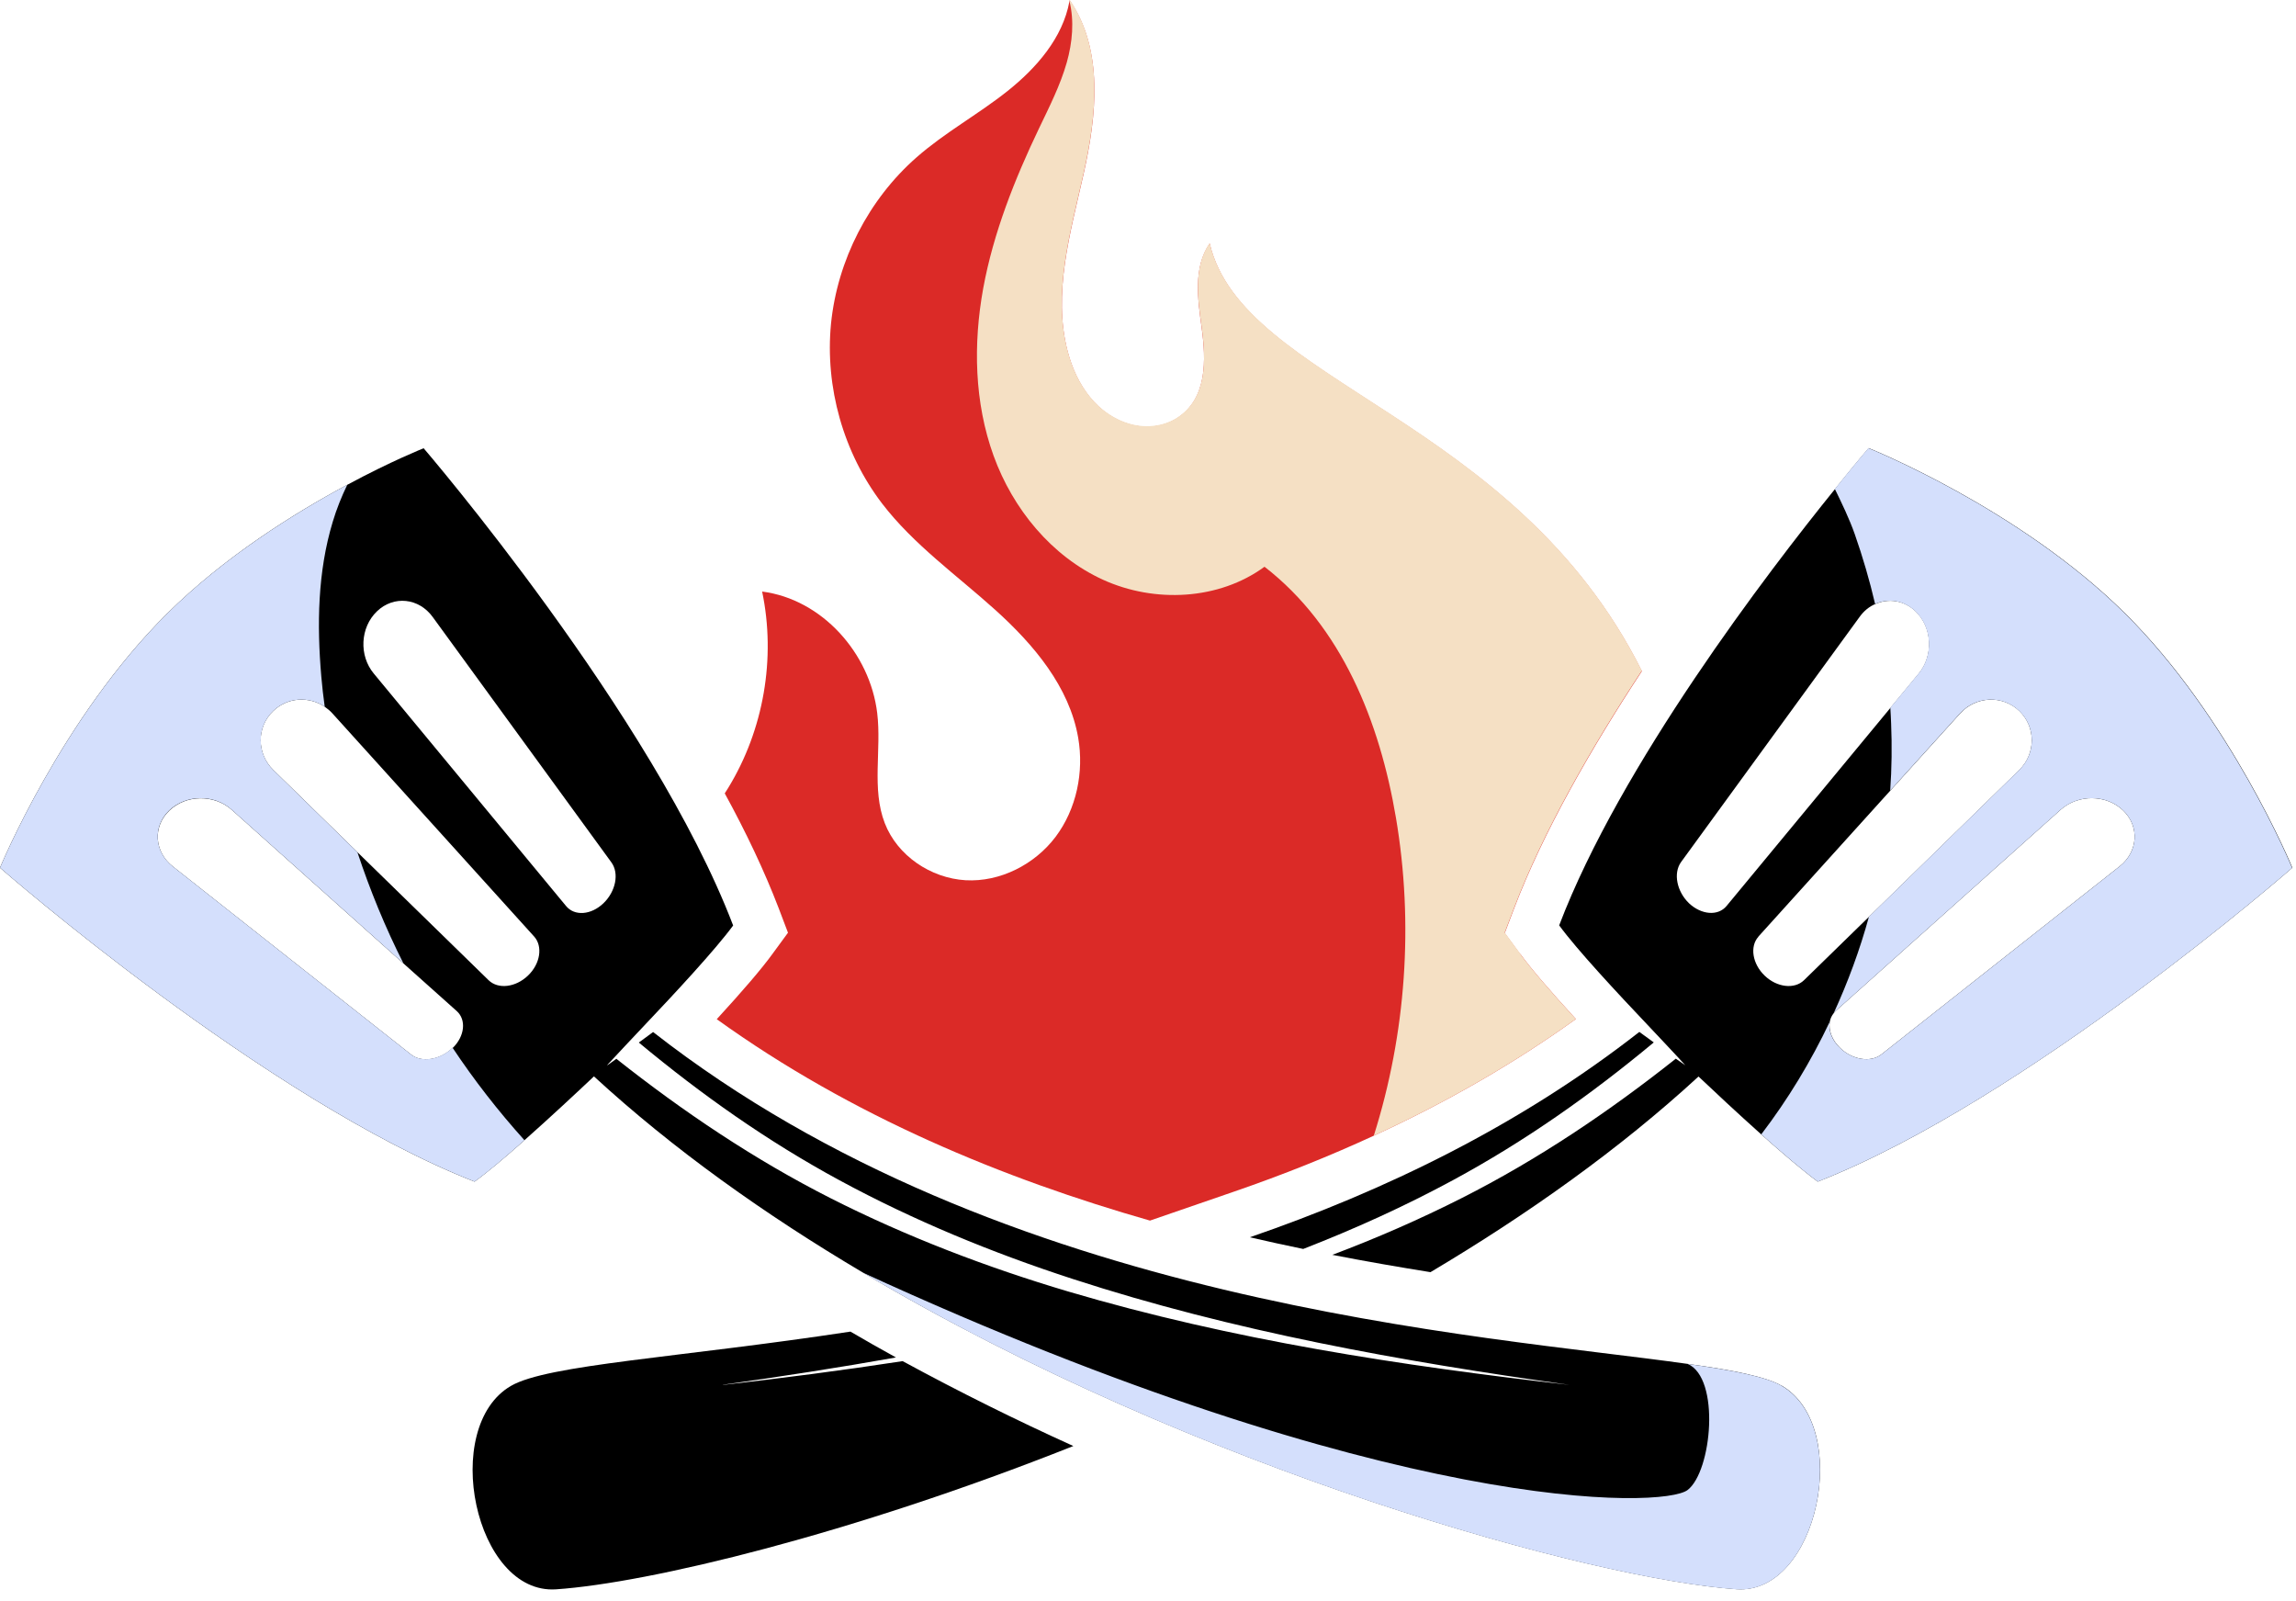 <svg width="175" height="122" viewBox="0 0 175 122" fill="none" xmlns="http://www.w3.org/2000/svg">
<g clip-path="url(#clip0_755_1260)">
<path d="M115.87 72.691C116.68 73.811 118.11 75.471 120.11 77.66C115.49 80.981 110.35 83.96 104.71 86.55C101.33 88.111 97.78 89.531 94.06 90.811L87.65 93.02C76.49 89.831 64.93 85.081 54.63 77.671C56.64 75.481 58.07 73.811 58.88 72.691L60.06 71.081L59.35 69.21C58.26 66.371 56.85 63.401 55.24 60.461C55.33 60.331 55.41 60.191 55.5 60.05C58.21 55.62 59.15 50.16 58.09 45.081C62.66 45.67 66.31 49.781 66.86 54.34C67.2 57.151 66.42 60.111 67.44 62.74C68.4 65.21 70.93 66.921 73.59 67.081C76.23 67.231 78.87 65.88 80.46 63.77C82.05 61.651 82.63 58.84 82.18 56.23C81.51 52.34 78.79 49.12 75.85 46.471C72.92 43.831 69.63 41.501 67.23 38.37C64.28 34.501 62.87 29.5 63.34 24.66C63.83 19.831 66.2 15.2 69.86 11.991C72.01 10.101 74.55 8.721 76.79 6.941C79 5.181 81 2.891 81.51 0.111C81.51 0.081 81.51 0.051 81.53 0.021C84.12 3.801 83.59 8.791 82.59 13.261C81.59 17.73 80.21 22.37 81.38 26.8C82.03 29.291 83.59 31.66 86.21 32.361C87.41 32.681 88.72 32.52 89.75 31.851C92.02 30.36 91.93 27.46 91.59 24.98C91.29 22.8 90.94 20.381 92.2 18.561C94.71 29.241 115.45 31.761 125.14 51.151C121.33 56.95 117.65 63.34 115.4 69.24L114.69 71.111L115.87 72.721V72.691Z" fill="#DB2A27"/>
<g style="mix-blend-mode:multiply">
<path d="M115.87 72.691C116.68 73.811 118.11 75.471 120.11 77.66C115.49 80.981 110.35 83.96 104.71 86.55C107.17 78.76 107.76 70.38 106.4 62.331C105.16 54.99 102.26 47.74 96.38 43.191C92.9 45.74 88 45.971 84.07 44.181C80.15 42.391 77.2 38.791 75.73 34.73C74.26 30.671 74.17 26.21 74.94 21.971C75.72 17.73 77.33 13.681 79.19 9.79C79.98 8.14 80.81 6.51 81.31 4.76C81.74 3.23 81.89 1.59 81.51 0.07C81.51 0.04 81.51 0.01 81.53 -0.02C84.12 3.76 83.59 8.75 82.59 13.22C81.59 17.691 80.21 22.331 81.38 26.761C82.03 29.25 83.59 31.62 86.21 32.321C87.41 32.641 88.72 32.48 89.75 31.811C92.02 30.32 91.93 27.421 91.59 24.941C91.29 22.761 90.94 20.34 92.2 18.52C94.71 29.201 115.45 31.721 125.14 51.111C121.33 56.91 117.65 63.3 115.4 69.201L114.69 71.07L115.87 72.68V72.691Z" fill="#F5E0C4"/>
</g>
<path d="M55.1 105.53C59.5 104.91 63.91 104.23 68.29 103.45C67.12 102.81 65.97 102.15 64.82 101.48C51.74 103.47 41.73 103.99 38.94 105.62C33.54 108.76 36.18 121.55 42.39 121.12C49.48 120.63 64.87 116.93 81.81 110.2C77.46 108.23 73.1 106.07 68.8 103.73C64.25 104.43 59.68 105.02 55.12 105.54L55.1 105.53Z" fill="black"/>
<path d="M161.96 46.73C153.88 38.73 142.43 34.15 142.43 34.15C142.43 34.15 141.45 35.29 139.87 37.26C134.77 43.56 123.49 58.3 118.84 70.52C120.17 72.35 123.33 75.74 125.6 78.13C125.6 78.13 128.28 80.97 128.45 81.18C128.42 81.16 128.13 80.96 127.73 80.68C122.65 84.71 117.23 88.36 111.44 91.29C108.22 92.92 104.92 94.36 101.55 95.63C104.11 96.13 106.61 96.56 109.03 96.95C116.43 92.55 123.44 87.58 129.46 82.04C130.63 83.15 132.45 84.85 134.24 86.45C135.88 87.91 137.49 89.28 138.55 90.05C154.51 83.8 174.72 66.13 174.72 66.13C174.72 66.13 170.03 54.72 161.96 46.73ZM128.73 68.83C127.8 67.93 127.53 66.55 128.12 65.71L141.74 47.01C142.06 46.56 142.48 46.22 142.94 46.03C143.94 45.58 145.13 45.74 146.01 46.59C147.29 47.82 147.38 49.96 146.25 51.33L144.1 53.93L131.6 69.04C130.95 69.83 129.68 69.72 128.74 68.84L128.73 68.83ZM134.02 71.38L144.08 60.25L149.4 54.37C150.6 53.05 152.63 52.95 153.91 54.18C155.19 55.41 155.17 57.44 153.91 58.68L142.46 69.86L137.5 74.7C136.77 75.41 135.43 75.25 134.5 74.35C133.57 73.46 133.35 72.13 134.03 71.38H134.02ZM161.56 66.02L143.39 80.36C142.58 80.99 141.19 80.77 140.26 79.87C139.63 79.27 139.35 78.5 139.47 77.85C139.51 77.62 139.61 77.41 139.76 77.22C139.8 77.16 139.86 77.1 139.92 77.04L157.06 61.71C158.39 60.52 160.54 60.53 161.82 61.76C163.1 62.99 162.96 64.91 161.56 66.02Z" fill="black"/>
<path d="M110.74 89.941C116.25 86.961 121.25 83.431 126.05 79.441C125.62 79.131 125.23 78.841 124.95 78.641C115.78 85.811 105.48 90.771 95.26 94.291C96.63 94.611 97.99 94.901 99.33 95.181C103.24 93.661 107.06 91.931 110.74 89.941Z" fill="black"/>
<path d="M135.8 105.61C134.61 104.92 132.11 104.42 128.63 103.94C112.77 101.7 76.47 99.51 49.78 78.65C49.5 78.85 49.11 79.14 48.69 79.45C53.49 83.44 58.49 86.97 63.99 89.95C69.64 93.01 75.62 95.47 81.74 97.46C94.02 101.46 106.82 103.75 119.63 105.54C106.78 104.08 93.92 102.12 81.44 98.43C75.21 96.58 69.1 94.25 63.28 91.3C57.49 88.36 52.07 84.72 46.98 80.69C46.59 80.97 46.31 81.18 46.26 81.19C46.43 80.99 49.12 78.14 49.12 78.14C51.39 75.75 54.54 72.36 55.88 70.53C49.77 54.51 32.29 34.16 32.29 34.16C32.29 34.16 29.86 35.12 26.46 36.95C22.46 39.09 17.12 42.42 12.76 46.74C4.69 54.72 0 66.13 0 66.13C0 66.13 20.2 83.8 36.17 90.05C37.13 89.36 38.53 88.18 39.98 86.89C41.93 85.16 43.99 83.24 45.27 82.03C51.31 87.59 58.34 92.58 65.77 96.98C91.29 112.12 121.52 120.36 132.36 121.11C138.56 121.54 141.21 108.75 135.8 105.6V105.61ZM34.5 79.85C34.5 79.85 34.48 79.87 34.47 79.88C33.54 80.78 32.14 81 31.34 80.37L13.17 66.03C11.76 64.92 11.62 63 12.91 61.77C14.2 60.54 16.34 60.53 17.67 61.72L30.76 73.43L34.81 77.05C35.56 77.72 35.42 78.97 34.51 79.86L34.5 79.85ZM40.24 74.35C39.3 75.25 37.97 75.41 37.24 74.7L27.24 64.94L20.83 58.68C19.56 57.44 19.53 55.41 20.83 54.18C21.92 53.13 23.55 53.05 24.75 53.86C24.96 54.01 25.16 54.17 25.33 54.36L40.71 71.37C41.39 72.12 41.18 73.45 40.25 74.34L40.24 74.35ZM43.14 69.04L28.49 51.33C27.35 49.96 27.45 47.82 28.73 46.59C30.01 45.36 31.93 45.57 32.98 47.02L46.6 65.72C47.21 66.56 46.93 67.94 45.99 68.84C45.06 69.73 43.79 69.84 43.14 69.04Z" fill="black"/>
<g style="mix-blend-mode:multiply">
<path d="M39.98 86.89C38.53 88.18 37.14 89.36 36.17 90.05C20.2 83.8 0 66.13 0 66.13C0 66.13 4.69 54.72 12.77 46.73C17.13 42.41 22.47 39.09 26.47 36.94C26.03 37.85 25.65 38.8 25.36 39.77C24.21 43.57 24.15 47.62 24.49 51.56C24.56 52.33 24.64 53.1 24.75 53.86C23.55 53.05 21.92 53.13 20.83 54.18C19.54 55.41 19.57 57.44 20.83 58.68L27.24 64.94C28.2 67.84 29.37 70.69 30.75 73.42L17.66 61.71C16.34 60.52 14.19 60.53 12.9 61.76C11.62 62.99 11.76 64.91 13.16 66.02L31.33 80.36C32.13 80.99 33.53 80.77 34.46 79.87C34.46 79.87 34.48 79.85 34.49 79.84C36.14 82.32 37.97 84.67 39.97 86.89H39.98Z" fill="#D4DFFC"/>
</g>
<g style="mix-blend-mode:multiply">
<path d="M132.36 121.12C121.51 120.37 91.28 112.13 65.77 96.99C106.09 115.51 126.78 114.97 128.63 113.55C130.48 112.13 131.14 105.02 128.63 103.94C132.11 104.43 134.62 104.92 135.8 105.61C141.21 108.76 138.56 121.55 132.36 121.12Z" fill="#D4DFFC"/>
</g>
<g style="mix-blend-mode:multiply">
<path d="M174.72 66.13C174.72 66.13 154.52 83.8 138.55 90.05C137.48 89.27 135.88 87.91 134.24 86.45C136.28 83.78 138.03 80.89 139.47 77.85C139.34 78.5 139.62 79.28 140.26 79.87C141.19 80.77 142.58 80.99 143.39 80.36L161.56 66.02C162.96 64.91 163.1 62.99 161.82 61.76C160.54 60.53 158.4 60.52 157.06 61.71L139.92 77.04C139.86 77.1 139.8 77.16 139.76 77.22C140.85 74.84 141.76 72.38 142.45 69.86L153.9 58.68C155.17 57.44 155.19 55.41 153.9 54.18C152.62 52.95 150.59 53.05 149.39 54.37L144.07 60.25C144.19 58.54 144.21 56.83 144.14 55.13C144.12 54.73 144.11 54.34 144.08 53.93L146.23 51.33C147.37 49.96 147.27 47.82 145.99 46.59C145.11 45.74 143.92 45.58 142.92 46.03C142.5 44.23 141.98 42.45 141.37 40.71C140.95 39.52 140.4 38.39 139.85 37.26C141.43 35.3 142.41 34.15 142.41 34.15C142.41 34.15 153.86 38.73 161.94 46.73C170.01 54.72 174.7 66.13 174.7 66.13H174.72Z" fill="#D4DFFC"/>
</g>
</g>
<defs>
<clipPath id="clip0_755_1260">
<rect width="174.72" height="121.13" fill="white"/>
</clipPath>
</defs>
</svg>
